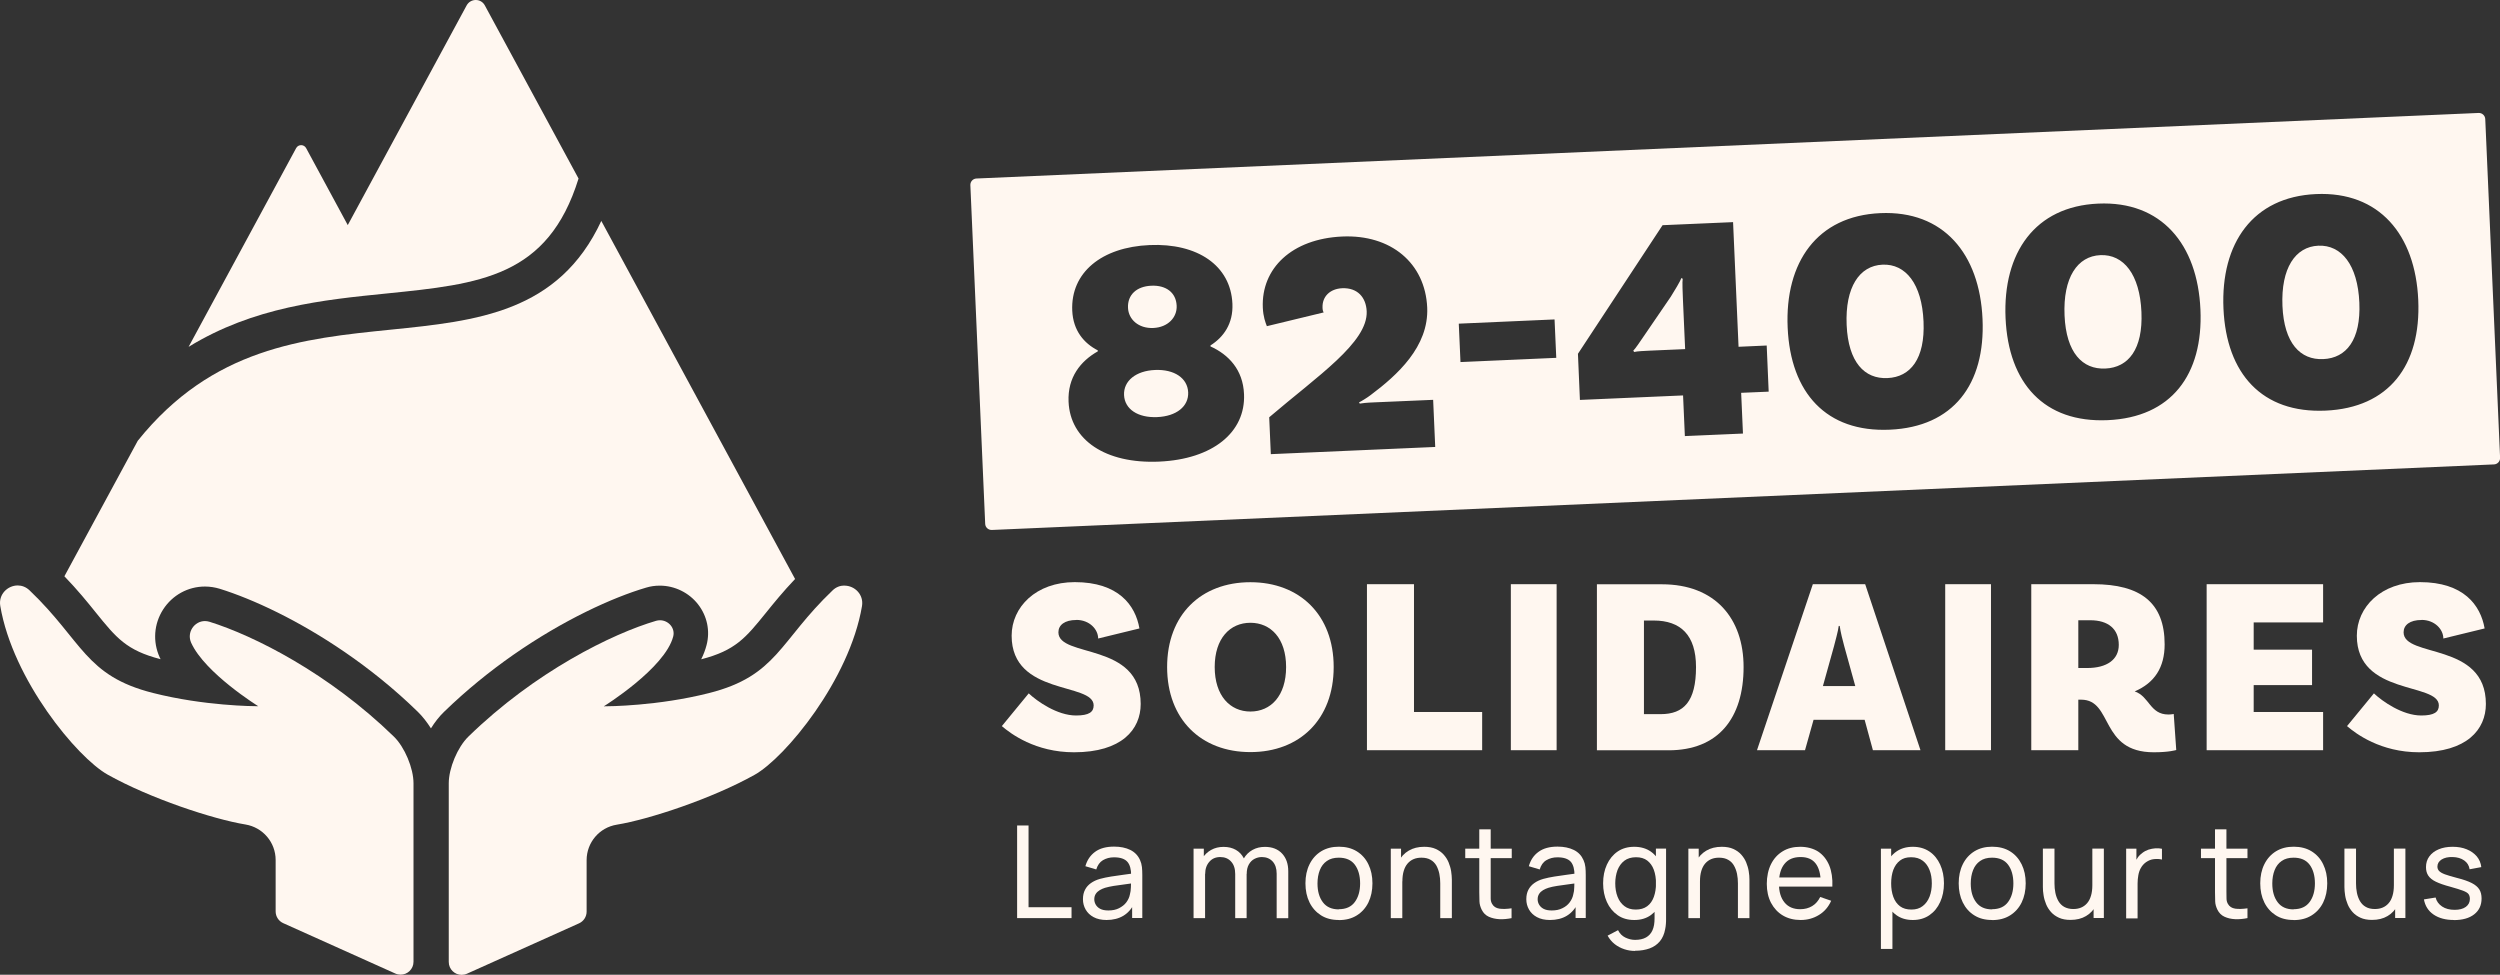 <?xml version="1.0" encoding="UTF-8"?><svg id="Calque_1" xmlns="http://www.w3.org/2000/svg" viewBox="0 0 277.99 108.39"><rect x="0" y="0" width="277.99" height="108.39" fill="#333333" stroke="none"/><defs><style>.cls-1{fill:#fff7f0;stroke-width:0px;}</style></defs><path class="cls-1" d="M209.33,29.43c-2.57.11-4.17,2.5-3.99,6.71.18,4.13,1.98,6.02,4.54,5.9,2.56-.11,4.19-2.15,4.01-6.28-.18-4.2-1.99-6.44-4.56-6.33Z"/><path class="cls-1" d="M187.12,31.01l-.15-.1c-.13.36-.79,1.46-1.19,2.09l-3.09,4.52c-.3.44-.84,1.25-1.08,1.48l.11.14c.32-.09,1.17-.12,1.74-.15l3.92-.17-.24-5.41c-.04-.82-.09-2.14-.03-2.39Z"/><path class="cls-1" d="M128.24,36.47c1.64-.07,2.66-1.19,2.6-2.47-.06-1.46-1.17-2.3-2.81-2.23-1.64.07-2.67,1.01-2.6,2.47.06,1.28,1.17,2.3,2.81,2.23Z"/><path class="cls-1" d="M128.44,41.14c-2.14.09-3.52,1.22-3.45,2.79s1.54,2.54,3.68,2.45c2.14-.09,3.52-1.19,3.45-2.76s-1.54-2.57-3.68-2.48Z"/><path class="cls-1" d="M276.35,13.23c-.02-.38-.34-.68-.73-.67l-167.05,7.29c-.38.02-.68.34-.67.73l1.65,37.68c.02.38.34.68.73.67l167.05-7.29c.38-.02.68-.34.67-.73l-1.65-37.68ZM128.89,51.33c-5.99.26-9.89-2.42-10.07-6.66-.12-2.71,1.34-4.52,3.25-5.6v-.11c-1.54-.79-2.74-2.2-2.84-4.41-.19-4.24,3.26-7.07,8.6-7.3,5.34-.23,9.02,2.28,9.21,6.52.1,2.21-.98,3.72-2.44,4.64v.11c2.01.91,3.62,2.59,3.73,5.3.19,4.24-3.47,7.25-9.45,7.51ZM141.31,50.5l-.18-4.1c5.37-4.59,10.99-8.33,10.84-11.79-.07-1.53-1.01-2.63-2.72-2.56-1.35.06-2.24.92-2.19,2.16,0,.21.05.43.13.53l-6.32,1.53c-.16-.42-.4-1.02-.45-2.05-.19-4.38,3.23-7.67,8.83-7.92,5.41-.24,9.23,2.95,9.45,7.9.19,4.35-3.35,7.53-6.29,9.73-.35.27-1.07.72-1.29.81l.08.14c.18-.04.78-.11,1.64-.14l6.52-.28.23,5.24-18.28.8ZM162.4,40.26l-.19-4.27,10.65-.47.19,4.27-10.65.47ZM193.8,48.21l-6.45.28-.2-4.52-11.47.5-.22-5.13,9.41-14.3,7.84-.34.61,13.86,3.13-.14.22,5.13-3.06.13.2,4.52ZM210.13,47.78c-7.05.31-11.03-4.09-11.35-11.35-.32-7.27,3.28-12.42,10.3-12.73,7.02-.31,11.05,4.51,11.37,11.78.32,7.27-3.26,11.99-10.31,12.3ZM234.36,46.72c-7.05.31-11.03-4.09-11.35-11.35-.32-7.27,3.28-12.42,10.3-12.73,7.02-.31,11.05,4.51,11.37,11.78.32,7.27-3.26,11.99-10.31,12.3ZM258.59,45.66c-7.05.31-11.03-4.09-11.35-11.35-.32-7.27,3.28-12.42,10.29-12.73,7.02-.31,11.05,4.51,11.37,11.78.32,7.27-3.26,11.99-10.31,12.3Z"/><path class="cls-1" d="M233.56,28.37c-2.57.11-4.17,2.5-3.99,6.71.18,4.13,1.98,6.02,4.54,5.9,2.56-.11,4.19-2.15,4.01-6.28-.18-4.2-1.99-6.44-4.56-6.33Z"/><path class="cls-1" d="M257.79,27.32c-2.56.11-4.17,2.5-3.99,6.71.18,4.13,1.98,6.02,4.54,5.9,2.57-.11,4.19-2.15,4.01-6.28-.18-4.2-2-6.44-4.56-6.33Z"/><path class="cls-1" d="M119.68,68.94c-1.29,0-1.99.56-1.99,1.37,0,2.88,9.15,1.04,9.15,7.97,0,2.83-2.1,5.37-7.41,5.37-4.31,0-7.05-2.07-8.03-2.91l2.99-3.64c.92.87,3.16,2.46,5.26,2.46,1.45,0,1.96-.39,1.96-1.12,0-2.6-9.12-1.04-9.12-7.75,0-3.19,2.71-5.96,7.02-5.96,4.84,0,6.74,2.55,7.19,5.15l-4.59,1.12c0-1.01-.95-2.07-2.43-2.07Z"/><path class="cls-1" d="M148.3,74.17c0,5.82-3.78,9.46-9.26,9.46s-9.26-3.64-9.26-9.46,3.78-9.43,9.26-9.43,9.26,3.64,9.26,9.43ZM143.01,74.17c0-3.19-1.71-4.92-3.97-4.92s-3.97,1.73-3.97,4.92,1.71,4.95,3.97,4.95,3.97-1.73,3.97-4.95Z"/><path class="cls-1" d="M164.81,79.17v4.25h-12.81v-18.46h5.23v14.21h7.58Z"/><path class="cls-1" d="M168,64.96h5.09v18.46h-5.09v-18.46Z"/><path class="cls-1" d="M193.88,74.17c0,5.71-2.83,9.26-8.34,9.26h-7.97v-18.46h7.22c5.96,0,9.09,3.83,9.09,9.2ZM188.59,74.17c0-3.55-1.71-5.17-4.7-5.17h-1.09v10.41h1.87c2.55,0,3.92-1.4,3.92-5.23Z"/><path class="cls-1" d="M207.34,80.04h-5.68l-.95,3.38h-5.34l6.21-18.46h5.82l6.15,18.46h-5.29l-.92-3.38ZM206.3,76.29l-1.23-4.45c-.17-.62-.42-1.6-.5-2.24h-.11c-.08.64-.37,1.62-.53,2.27l-1.23,4.42h3.61Z"/><path class="cls-1" d="M216.3,64.96h5.09v18.46h-5.09v-18.46Z"/><path class="cls-1" d="M241.98,83.4s-.76.25-2.49.25c-6.04,0-4.5-5.85-8.08-5.85h-.31v5.62h-5.23v-18.46h6.91c5.26,0,7.92,2.07,7.92,6.69,0,2.57-1.12,4.28-3.33,5.23,1.65.56,1.68,2.57,3.75,2.57.31,0,.59-.06.59-.06l.28,4ZM232.1,74.28c2.15,0,3.5-.92,3.5-2.57,0-1.79-1.2-2.74-3.16-2.74h-1.34v5.31h1.01Z"/><path class="cls-1" d="M250.6,69.22v3.02h6.49v3.94h-6.49v2.99h7.72v4.25h-12.95v-18.46h12.95v4.25h-7.72Z"/><path class="cls-1" d="M269.26,68.94c-1.29,0-1.99.56-1.99,1.37,0,2.88,9.15,1.04,9.15,7.97,0,2.83-2.1,5.37-7.41,5.37-4.31,0-7.05-2.07-8.03-2.91l2.99-3.64c.92.87,3.16,2.46,5.26,2.46,1.45,0,1.96-.39,1.96-1.12,0-2.6-9.12-1.04-9.12-7.75,0-3.19,2.71-5.96,7.02-5.96,4.84,0,6.74,2.55,7.19,5.15l-4.59,1.12c0-1.01-.95-2.07-2.43-2.07Z"/><path class="cls-1" d="M113.1,102.09v-10.3h1.27v9.09h4.78v1.21h-6.05Z"/><path class="cls-1" d="M123.05,102.3c-.58,0-1.06-.11-1.45-.32-.39-.21-.68-.49-.88-.84-.2-.35-.3-.73-.3-1.15s.08-.76.23-1.05c.15-.3.37-.54.65-.74.28-.2.62-.36,1.01-.47.37-.1.78-.19,1.23-.26s.91-.14,1.38-.2c.47-.06.91-.12,1.32-.18l-.46.26c0-.68-.13-1.19-.42-1.52-.29-.33-.78-.5-1.49-.5-.47,0-.87.11-1.23.32-.35.21-.6.56-.74,1.03l-1.21-.36c.19-.68.55-1.21,1.08-1.6s1.24-.58,2.11-.58c.7,0,1.3.12,1.81.37.5.25.86.63,1.08,1.13.11.24.18.5.21.78s.04.57.04.88v4.78h-1.13v-1.85l.26.17c-.29.63-.7,1.1-1.22,1.42-.53.32-1.16.48-1.9.48ZM123.24,101.24c.46,0,.86-.08,1.19-.25s.61-.38.81-.65c.2-.27.34-.56.4-.88.07-.24.1-.5.11-.79s.02-.52.02-.68l.44.19c-.42.06-.82.12-1.23.17-.4.05-.78.11-1.14.16-.36.06-.68.13-.96.21-.21.07-.41.15-.59.26s-.33.24-.44.41c-.11.16-.17.37-.17.6,0,.21.05.41.16.6.11.19.27.35.5.47.23.12.52.18.89.18Z"/><path class="cls-1" d="M132.72,102.09v-7.72h1.14v2.07h.14v5.65h-1.28ZM137.35,102.09v-4.89c0-.59-.14-1.05-.45-1.39-.3-.34-.71-.51-1.21-.51s-.91.17-1.21.52c-.31.35-.47.8-.47,1.36l-.67-.4c0-.5.12-.95.36-1.34s.56-.7.97-.93.87-.34,1.39-.34.97.11,1.36.33c.39.22.68.54.89.94.21.41.31.89.31,1.45v5.2h-1.27ZM141.96,102.09v-4.94c0-.58-.15-1.03-.45-1.36-.31-.33-.71-.49-1.2-.49-.29,0-.56.07-.81.2-.26.13-.47.34-.63.62-.16.28-.24.63-.24,1.06l-.67-.27c0-.55.1-1.03.34-1.44.24-.41.56-.73.97-.96s.87-.34,1.39-.34c.81,0,1.44.25,1.9.74.46.49.69,1.15.69,1.97v5.22h-1.28Z"/><path class="cls-1" d="M148.87,102.3c-.77,0-1.43-.17-1.98-.52-.55-.35-.98-.83-1.28-1.44-.3-.61-.45-1.32-.45-2.12s.15-1.51.46-2.13.74-1.09,1.29-1.43c.56-.34,1.21-.51,1.97-.51s1.44.17,2,.52.99.83,1.28,1.44c.3.61.45,1.31.45,2.11s-.15,1.51-.45,2.13c-.3.61-.73,1.09-1.29,1.44-.56.35-1.22.52-1.99.52ZM148.87,101.1c.8,0,1.39-.27,1.78-.8.39-.53.59-1.22.59-2.07s-.2-1.56-.59-2.08-.99-.78-1.78-.78c-.54,0-.98.12-1.33.37-.35.24-.61.58-.78,1.01-.17.43-.26.93-.26,1.49,0,.87.2,1.56.6,2.09.4.53.99.79,1.77.79Z"/><path class="cls-1" d="M154.65,102.09v-7.72h1.14v2.07h.14v5.65h-1.29ZM160.15,102.09v-3.87c0-.36-.03-.71-.1-1.05s-.18-.64-.33-.92c-.16-.27-.37-.49-.64-.64-.27-.16-.61-.24-1.02-.24-.32,0-.61.05-.87.16-.26.11-.48.27-.67.49-.19.22-.33.49-.43.82s-.15.72-.15,1.17l-.84-.26c0-.74.14-1.38.4-1.92.27-.54.65-.95,1.14-1.24s1.06-.43,1.73-.43c.5,0,.93.08,1.28.24s.65.37.88.63c.23.26.42.55.55.87s.23.65.28.98c.05.33.08.65.08.94v4.27h-1.29Z"/><path class="cls-1" d="M162.93,95.42v-1.05h5.17v1.05h-5.17ZM168.1,102.09c-.46.09-.91.14-1.35.12s-.84-.11-1.2-.27c-.35-.16-.61-.42-.79-.78-.15-.31-.24-.61-.25-.93-.01-.31-.02-.67-.02-1.06v-6.95h1.27v6.89c0,.31,0,.58,0,.81,0,.22.06.42.15.58.17.31.44.48.82.54.37.05.82.04,1.35-.04v1.09Z"/><path class="cls-1" d="M172.35,102.3c-.58,0-1.06-.11-1.45-.32-.39-.21-.68-.49-.88-.84-.2-.35-.3-.73-.3-1.15s.08-.76.23-1.05.37-.54.65-.74c.28-.2.62-.36,1.01-.47.37-.1.78-.19,1.23-.26.45-.07.91-.14,1.38-.2.47-.06.91-.12,1.32-.18l-.46.26c0-.68-.13-1.19-.41-1.52-.29-.33-.78-.5-1.49-.5-.47,0-.87.11-1.23.32s-.6.56-.74,1.03l-1.21-.36c.19-.68.54-1.21,1.08-1.6.53-.39,1.24-.58,2.11-.58.7,0,1.3.12,1.81.37s.86.63,1.08,1.13c.11.24.18.5.21.78.03.28.04.57.04.88v4.78h-1.13v-1.85l.26.17c-.29.63-.7,1.1-1.22,1.42-.52.32-1.16.48-1.9.48ZM172.54,101.24c.46,0,.86-.08,1.19-.25.34-.16.61-.38.81-.65.2-.27.34-.56.4-.88.07-.24.11-.5.11-.79.01-.29.02-.52.02-.68l.44.19c-.41.06-.82.12-1.23.17s-.78.11-1.14.16-.68.13-.96.21c-.21.07-.41.15-.59.26-.18.11-.33.24-.44.41s-.17.37-.17.6c0,.21.05.41.16.6.11.19.27.35.5.47.23.12.52.18.89.18Z"/><path class="cls-1" d="M181.72,102.3c-.72,0-1.34-.18-1.85-.54s-.91-.84-1.19-1.46c-.28-.62-.42-1.31-.42-2.08s.14-1.47.42-2.08c.28-.61.68-1.1,1.19-1.45s1.13-.53,1.85-.53,1.34.18,1.84.53.87.84,1.13,1.45c.26.61.38,1.31.38,2.08s-.13,1.47-.38,2.08c-.25.61-.63,1.1-1.13,1.46-.5.36-1.11.54-1.83.54ZM181.81,105.74c-.41,0-.8-.06-1.19-.19s-.74-.31-1.06-.56-.59-.57-.8-.95l1.16-.61c.19.38.46.65.81.82s.71.26,1.08.26c.49,0,.9-.09,1.22-.27.32-.18.56-.44.72-.8s.23-.79.23-1.32v-2.11h.15v-5.65h1.13v7.77c0,.21,0,.42-.02.61-.01.19-.04.38-.08.58-.1.55-.3,1-.59,1.35-.3.36-.68.62-1.14.79-.47.17-1.01.26-1.62.26ZM181.88,101.14c.52,0,.94-.12,1.28-.37s.58-.6.74-1.04c.16-.44.24-.94.24-1.5s-.08-1.07-.24-1.51c-.16-.44-.41-.78-.73-1.03-.33-.25-.74-.37-1.25-.37s-.96.13-1.3.39c-.34.26-.59.61-.76,1.04-.16.44-.25.93-.25,1.47s.08,1.04.25,1.48c.17.44.42.79.76,1.05.33.26.76.39,1.26.39Z"/><path class="cls-1" d="M187.74,102.09v-7.72h1.15v2.07h.14v5.65h-1.29ZM193.25,102.09v-3.87c0-.36-.03-.71-.1-1.05s-.18-.64-.34-.92-.37-.49-.64-.64c-.27-.16-.61-.24-1.02-.24-.32,0-.61.05-.87.16-.26.11-.48.27-.67.49-.19.22-.33.49-.43.82-.1.33-.15.72-.15,1.17l-.84-.26c0-.74.13-1.38.4-1.92.27-.54.65-.95,1.14-1.24.49-.29,1.06-.43,1.73-.43.5,0,.93.08,1.28.24.35.16.65.37.88.63.23.26.42.55.55.87s.23.65.28.98c.06.33.08.65.08.94v4.27h-1.29Z"/><path class="cls-1" d="M200.23,102.3c-.76,0-1.42-.17-1.98-.5s-1-.81-1.32-1.41c-.31-.6-.47-1.31-.47-2.11s.16-1.57.47-2.19.74-1.09,1.3-1.43c.55-.34,1.21-.5,1.95-.5s1.44.18,1.99.53c.54.36.95.87,1.23,1.53.27.66.39,1.45.35,2.37h-1.29v-.46c-.01-.95-.21-1.66-.58-2.13-.37-.47-.92-.7-1.66-.7-.79,0-1.38.25-1.79.76-.41.5-.62,1.23-.62,2.17s.21,1.62.62,2.12.99.75,1.75.75c.51,0,.95-.12,1.33-.35.38-.23.67-.57.89-1.01l1.22.42c-.3.68-.75,1.21-1.36,1.58-.6.37-1.28.56-2.03.56ZM197.37,98.59v-1.02h5.71v1.02h-5.71Z"/><path class="cls-1" d="M209.15,105.52v-11.15h1.14v5.68h.14v5.47h-1.28ZM212.7,102.3c-.72,0-1.33-.18-1.83-.54-.5-.36-.87-.85-1.13-1.46-.26-.61-.38-1.31-.38-2.08s.13-1.47.38-2.08c.25-.61.63-1.1,1.13-1.45s1.11-.53,1.83-.53,1.33.18,1.85.53.91.84,1.19,1.45c.28.62.42,1.31.42,2.08s-.14,1.47-.42,2.08c-.28.62-.67,1.1-1.19,1.46s-1.14.54-1.85.54ZM212.54,101.14c.51,0,.93-.13,1.26-.39.34-.26.59-.61.76-1.05.17-.44.25-.93.25-1.48s-.08-1.04-.25-1.47c-.17-.44-.42-.79-.76-1.04-.34-.26-.77-.39-1.29-.39s-.92.12-1.24.37c-.33.25-.57.59-.74,1.03-.16.44-.24.94-.24,1.51s.08,1.06.24,1.5c.16.44.41.79.74,1.04s.76.37,1.28.37Z"/><path class="cls-1" d="M221.51,102.3c-.77,0-1.43-.17-1.98-.52-.56-.35-.98-.83-1.28-1.44-.3-.61-.45-1.32-.45-2.12s.15-1.51.46-2.13c.3-.61.74-1.09,1.29-1.43.56-.34,1.21-.51,1.97-.51s1.44.17,2,.52c.56.35.98.83,1.28,1.44.3.61.45,1.31.45,2.11s-.15,1.51-.45,2.13c-.3.61-.73,1.09-1.29,1.44s-1.22.52-1.99.52ZM221.51,101.1c.8,0,1.39-.27,1.78-.8s.59-1.22.59-2.07-.2-1.56-.59-2.08-.99-.78-1.78-.78c-.54,0-.98.12-1.33.37-.35.24-.61.58-.78,1.01-.17.43-.26.93-.26,1.49,0,.87.2,1.56.6,2.09.4.53.99.79,1.77.79Z"/><path class="cls-1" d="M230.23,102.29c-.5,0-.93-.08-1.28-.24s-.65-.37-.88-.63-.42-.55-.55-.87c-.13-.32-.23-.65-.28-.98-.06-.33-.08-.65-.08-.94v-4.27h1.29v3.87c0,.36.03.71.1,1.05s.18.64.34.92c.16.27.37.49.64.64s.61.24,1.01.24c.32,0,.61-.05.87-.16.26-.11.48-.27.67-.49.19-.22.33-.49.43-.83.1-.33.15-.72.15-1.16l.84.26c0,.74-.14,1.38-.4,1.92-.27.54-.65.95-1.14,1.24s-1.06.43-1.73.43ZM232.8,102.09v-2.07h-.14v-5.66h1.28v7.72h-1.14Z"/><path class="cls-1" d="M236.42,102.09v-7.72h1.14v1.87l-.19-.24c.09-.24.21-.46.35-.66.14-.2.31-.36.49-.49.2-.16.43-.28.68-.37.25-.08.51-.13.77-.15.26-.02.51,0,.74.05v1.2c-.27-.07-.56-.08-.88-.05-.32.03-.61.15-.89.34-.25.18-.44.4-.58.65-.14.25-.23.52-.28.82-.05.29-.08.59-.08.9v3.88h-1.28Z"/><path class="cls-1" d="M244.74,95.42v-1.05h5.17v1.05h-5.17ZM249.91,102.09c-.46.09-.91.14-1.36.12s-.84-.11-1.19-.27-.61-.42-.79-.78c-.15-.31-.24-.61-.25-.93s-.02-.67-.02-1.06v-6.95h1.27v6.89c0,.31,0,.58.01.81,0,.22.06.42.15.58.17.31.44.48.82.54.37.05.83.04,1.36-.04v1.09Z"/><path class="cls-1" d="M255.04,102.3c-.77,0-1.43-.17-1.98-.52-.55-.35-.98-.83-1.28-1.44-.3-.61-.45-1.32-.45-2.12s.15-1.51.46-2.13.74-1.09,1.29-1.43c.56-.34,1.21-.51,1.97-.51s1.44.17,2,.52.99.83,1.28,1.44c.3.61.45,1.31.45,2.11s-.15,1.51-.45,2.13c-.3.61-.73,1.09-1.29,1.44-.56.35-1.22.52-1.99.52ZM255.04,101.1c.8,0,1.39-.27,1.78-.8.39-.53.59-1.22.59-2.07s-.2-1.56-.59-2.08-.99-.78-1.78-.78c-.54,0-.98.12-1.33.37-.35.24-.61.58-.78,1.01-.17.43-.26.93-.26,1.49,0,.87.2,1.56.6,2.09.4.53.99.79,1.77.79Z"/><path class="cls-1" d="M263.76,102.29c-.5,0-.93-.08-1.28-.24-.35-.16-.65-.37-.88-.63s-.42-.55-.55-.87c-.13-.32-.23-.65-.28-.98-.05-.33-.08-.65-.08-.94v-4.27h1.29v3.87c0,.36.03.71.1,1.05s.18.64.34.92c.16.27.37.49.64.64.27.16.61.24,1.01.24.32,0,.61-.05.87-.16.26-.11.48-.27.67-.49s.33-.49.43-.83c.1-.33.15-.72.15-1.16l.84.26c0,.74-.14,1.38-.4,1.92-.27.54-.65.95-1.14,1.24-.49.29-1.06.43-1.73.43ZM266.33,102.09v-2.07h-.14v-5.66h1.28v7.72h-1.14Z"/><path class="cls-1" d="M272.87,102.3c-.92,0-1.67-.2-2.26-.6s-.95-.97-1.08-1.69l1.3-.21c.1.42.35.75.72,1,.38.25.84.37,1.4.37.52,0,.94-.11,1.24-.33.3-.22.45-.52.45-.89,0-.21-.05-.39-.15-.53-.1-.14-.31-.26-.62-.38-.31-.12-.78-.26-1.41-.44-.68-.18-1.22-.37-1.61-.56-.39-.19-.67-.42-.84-.68-.17-.26-.25-.57-.25-.94,0-.45.12-.85.37-1.19s.59-.6,1.04-.79.96-.28,1.55-.28,1.11.09,1.57.28c.46.19.83.45,1.12.79.28.34.45.74.5,1.19l-1.3.24c-.06-.41-.26-.74-.6-.98-.34-.24-.77-.37-1.29-.38-.5-.02-.91.08-1.22.27-.31.2-.47.46-.47.79,0,.19.06.35.18.48.12.13.33.26.65.38.32.12.78.25,1.38.41.68.17,1.22.36,1.61.56.39.2.67.44.84.71.17.27.25.61.25,1.01,0,.74-.27,1.33-.82,1.76-.55.43-1.3.64-2.27.64Z"/><path class="cls-1" d="M64.33,19.85L53.91.6c-.43-.8-1.58-.8-2.02,0l-13.22,24.43-4.63-8.56c-.24-.44-.87-.44-1.11,0l-11.96,22.1c7.22-4.44,14.97-5.23,22.05-5.94,10.36-1.05,17.91-1.82,21.31-12.77Z"/><path class="cls-1" d="M66.87,24.55c-4.75,10.21-13.86,11.14-23.44,12.11-9.75.99-19.82,2.02-28.11,12.35l-8.16,15.07c1.46,1.51,2.58,2.89,3.51,4.05,2.25,2.78,3.38,4.19,7.19,5.17-.04-.07-.07-.15-.11-.22-.78-1.73-.64-3.71.39-5.31,1.03-1.6,2.77-2.55,4.65-2.55.56,0,1.12.09,1.65.25,3.71,1.16,8.74,3.5,13.9,7.04,2.74,1.88,5.51,4.09,8.13,6.65.53.52,1.01,1.14,1.45,1.83.43-.69.92-1.32,1.45-1.83,2.49-2.42,5.11-4.53,7.7-6.34,5.58-3.89,11.04-6.38,14.78-7.48.49-.15,1-.22,1.52-.22,1.65,0,3.25.78,4.26,2.09,1,1.29,1.35,2.94.94,4.51-.14.54-.34,1.07-.6,1.59,3.81-.98,4.95-2.39,7.2-5.17.87-1.08,1.91-2.36,3.24-3.76l-21.55-39.82Z"/><path class="cls-1" d="M93.89,65.11c-.45,0-.92.16-1.31.54-5.93,5.66-6.17,9.51-13.75,11.42-5.69,1.44-11.17,1.47-11.66,1.47h-.03s6.81-4.23,7.72-7.77c.24-.95-.55-1.8-1.47-1.8-.14,0-.29.02-.43.06-4.87,1.43-13.46,5.65-20.88,12.88-1.2,1.17-2.18,3.51-2.18,5.19v19.86c0,.83.68,1.44,1.43,1.44.2,0,.4-.04.6-.13l12.46-5.6c.51-.23.84-.74.84-1.3v-5.72c0-1.97,1.42-3.64,3.36-3.95,3.6-.59,10.62-2.91,15.33-5.55,3.4-1.91,10.54-10.55,11.93-18.75.22-1.3-.83-2.28-1.94-2.28Z"/><path class="cls-1" d="M45.98,87.1c0-1.68-.98-4.02-2.18-5.19-7.23-7.04-15.56-11.23-20.5-12.77-.17-.05-.34-.08-.51-.08-1.17,0-2.06,1.25-1.53,2.42,1.53,3.37,7.46,7.05,7.46,7.05h-.03c-.49,0-5.97-.03-11.66-1.47-7.58-1.91-7.82-5.76-13.75-11.42-.39-.37-.85-.54-1.31-.54-1.11,0-2.16.98-1.94,2.28,1.39,8.2,8.53,16.84,11.93,18.75,4.7,2.64,11.72,4.96,15.33,5.55,1.94.32,3.36,1.99,3.36,3.95v5.72c0,.56.33,1.07.84,1.3l12.46,5.6c.2.09.4.13.6.13.75,0,1.43-.61,1.43-1.44v-19.86Z"/></svg>